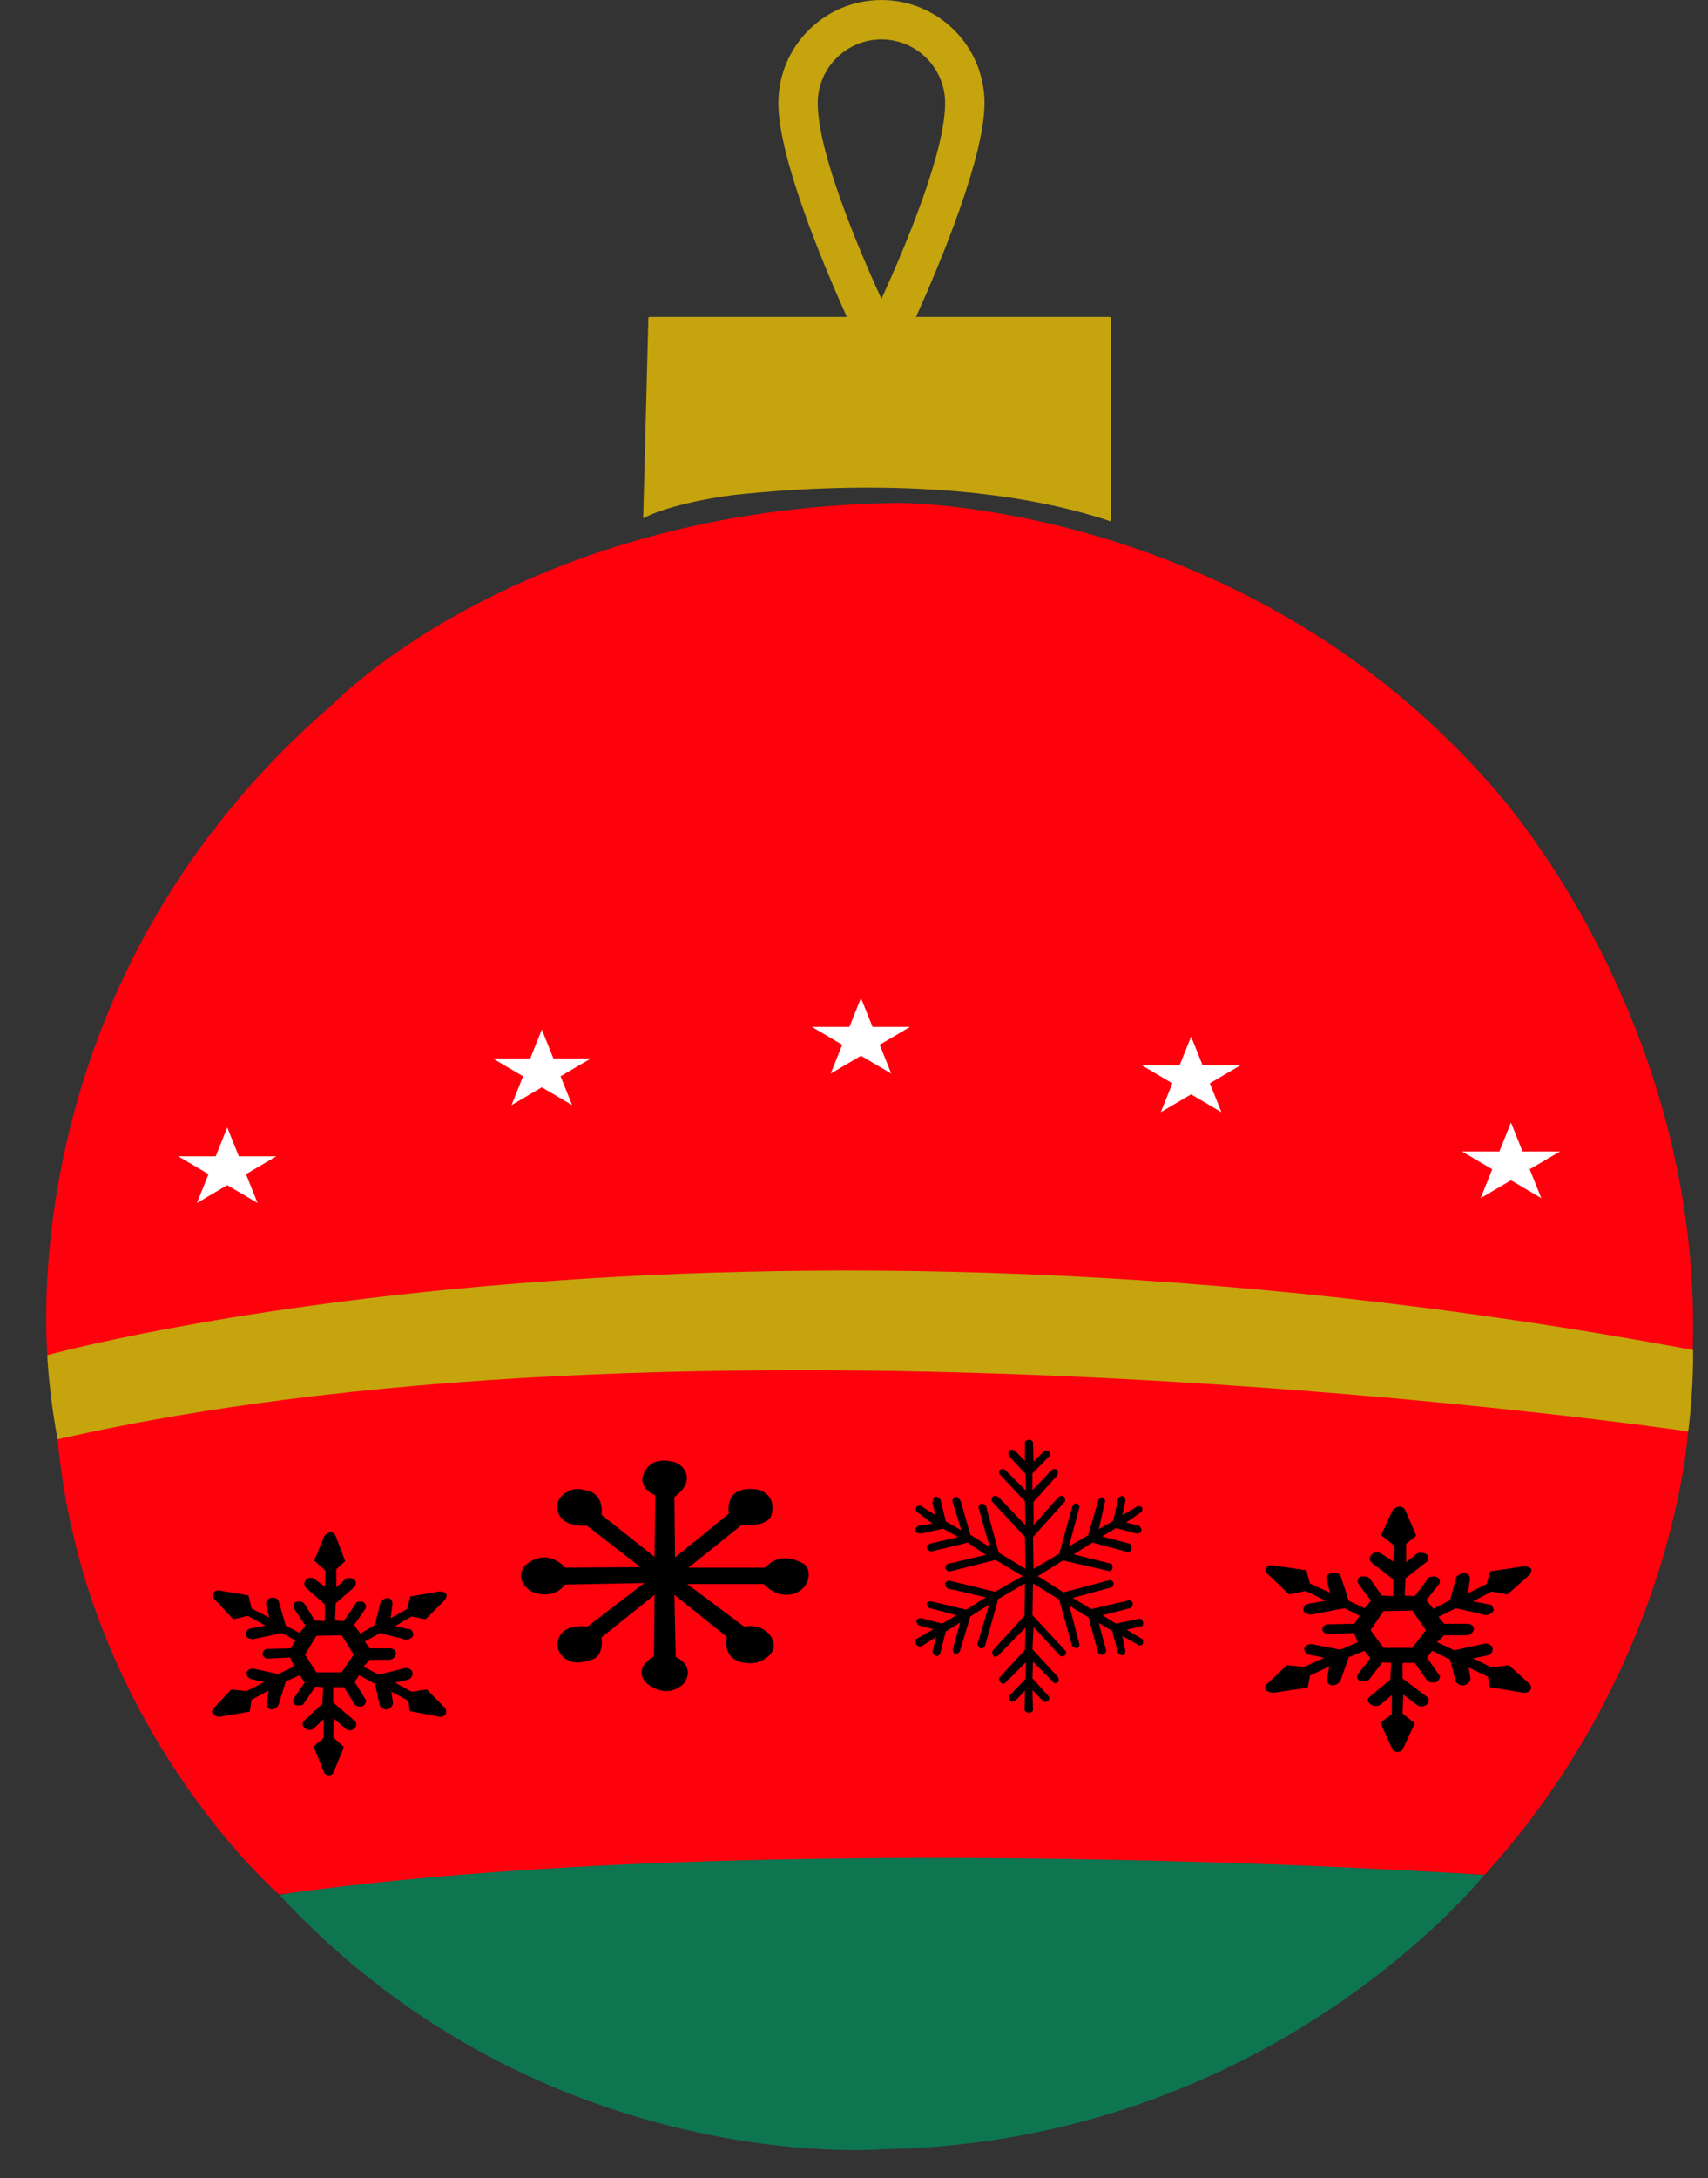 <?xml version="1.0" encoding="UTF-8"?><svg xmlns="http://www.w3.org/2000/svg" xmlns:xlink="http://www.w3.org/1999/xlink" clip-rule="evenodd" fill-rule="evenodd" height="1439.7" preserveAspectRatio="xMidYMid meet" stroke-linejoin="round" stroke-miterlimit="2" version="1.0" viewBox="175.0 39.4 1129.3 1439.7" width="1129.3" zoomAndPan="magnify"><rect x="175.0" y="39.4" width="1129.3" height="1439.7" fill="#333333" stroke="none"/><g id="change1_1"><path d="M359.846,1292.1c0,-0 205.343,-50.452 796.499,-13.424c0,0 -140.554,177.203 -398.213,181.359c-0,0 -224.028,19.075 -398.286,-167.935Z" fill="#0e7551"/></g><g id="change2_1"><path d="M212.778,987.413c-0,0 450.334,-103.23 1078.57,-4.205c0,-0 -8.117,155.842 -134.738,295.451c-0,-0 -474.02,-32.467 -797.068,12.987c-0,-0 -130.533,-112.677 -146.767,-304.233Zm-5.605,-42.099c0,0 -32.207,-251.425 189.089,-441.553c-0,0 124.674,-128.829 372.982,-131.946c0,0 229.607,-1.039 393.761,189.089c0,-0 141.297,154.023 130.908,379.215c-0,0 -574.871,-116.102 -1086.74,5.195Z" fill="#ff000d"/></g><g id="change3_1"><path d="M402.403,1154.58l-7.106,-0l0,10.173c0,0 11.063,9.419 14.219,12.105c0.746,0.64 1.141,1.543 1.072,2.473c-0.081,1.009 -0.552,2.261 -2.14,3.198c-1.492,0.903 -3.478,0.748 -4.776,-0.373c-2.757,-2.367 -7.958,-6.85 -7.958,-6.85l-0.417,12.435l7.106,6.405c0,0 -5.723,13.955 -6.897,16.823c-0.194,0.475 -0.534,0.893 -0.977,1.206c-0.863,0.614 -2.391,1.224 -4.282,-0.052c-0.479,-0.317 -0.841,-0.752 -1.042,-1.256c-1.258,-3.119 -6.868,-17.097 -6.868,-17.097l6.688,-5.654l0,-12.435c0,0 -4.03,3.828 -6.352,6.027c-1.181,1.121 -3.017,1.454 -4.586,0.831c-1.426,-0.574 -2.852,-1.616 -2.991,-3.505c-0.063,-0.794 0.252,-1.576 0.87,-2.149c2.735,-2.549 12.222,-11.377 12.222,-11.377l0.421,-10.928l-5.018,-0.376l-8.36,12.056c-0,-0 -7.483,2.268 -6.283,-3.702c0.007,-0.04 0.022,-0.08 0.047,-0.116c0.556,-0.804 7.49,-10.876 7.49,-10.876l-3.346,-4.898l-9.194,4.144c0,-0 -3.463,11.188 -4.637,14.97c-0.307,0.992 -0.973,1.866 -1.891,2.482c-1.529,1.019 -3.913,1.925 -5.672,-0.593c-0.519,-0.716 -0.721,-1.579 -0.571,-2.423c0.425,-2.437 1.482,-8.407 1.482,-8.407l-11.286,6.03l-1.255,7.912l-20.066,3.392c-0,-0 -5.885,-0.518 -4.626,-4.302c0.149,-0.475 0.409,-0.91 0.76,-1.283c1.862,-1.988 11.809,-12.504 11.809,-12.504l10.035,1.131l11.703,-6.03c-0,0 -5.841,-1.315 -8.609,-1.938c-1.101,-0.247 -2.022,-0.926 -2.512,-1.85c-0.725,-1.378 -1.119,-3.382 1.572,-4.674c0.834,-0.416 1.81,-0.531 2.732,-0.327c3.818,0.835 16.014,3.515 16.014,3.515l10.452,-4.899l-2.508,-6.03l-15.47,0.755c0,0 -4.791,-1.763 -2.004,-5.232c0.578,-0.735 1.503,-1.18 2.502,-1.203c3.96,-0.092 15.389,-0.349 15.389,-0.349l2.925,-5.275l-8.777,-4.899c0,0 -14.54,3.135 -18.333,3.953c-0.815,0.175 -1.664,0.158 -2.468,-0.05c-1.672,-0.438 -3.946,-1.582 -2.802,-4.625c0.432,-1.147 1.5,-2.007 2.816,-2.261c3.277,-0.633 9.918,-1.916 9.918,-1.916l-11.706,-6.405l-9.615,2.262c0,-0 -11.121,-11.908 -13.081,-14.008c-0.311,-0.33 -0.527,-0.725 -0.629,-1.151c-0.216,-0.899 -0.165,-2.347 1.821,-3.448c0.761,-0.422 1.668,-0.573 2.545,-0.428c4.265,0.705 19.379,3.207 19.379,3.207l2.089,8.667l11.706,6.03c0,-0 -1.444,-5.855 -2.143,-8.68c-0.296,-1.214 0.154,-2.476 1.178,-3.307c1.042,-0.847 2.611,-1.562 4.71,-1.002c1.232,0.333 2.18,1.223 2.505,2.344c1.207,4.134 4.619,15.919 4.619,15.919l9.194,4.899l3.763,-4.899c0,0 -5.496,-8.258 -7.095,-10.658c-0.38,-0.573 -0.592,-1.229 -0.614,-1.899c-0.037,-1.546 0.486,-3.906 4.315,-3.389c1.255,0.162 2.352,0.838 2.97,1.83c1.96,3.139 6.696,10.724 6.696,10.724l6.689,0.376l-0,-10.925c-0,-0 -8.799,-7.691 -12.343,-10.79c-1.119,-0.976 -1.565,-2.423 -1.166,-3.781c0.46,-1.586 1.605,-3.294 4.421,-3.056c0.83,0.056 1.616,0.346 2.256,0.827c1.877,1.395 6.832,5.117 6.832,5.117l0.417,-10.55l-7.526,-6.784l6.688,-16.203c0,-0 4.308,-5.624 7.475,-0.093c0.033,0.056 0.059,0.116 0.081,0.175c0.479,1.266 6.239,16.497 6.239,16.497l-5.851,5.277l-0,12.056l6.688,-6.029c0,-0 7.231,-1.293 6.086,4.381c-0.103,0.531 -0.388,1.019 -0.816,1.391c-2.505,2.199 -12.375,10.81 -12.375,10.81l-0.421,11.304l5.855,0.376l8.36,-12.435c0,-0 5.398,-2.153 6.177,2.614c0.117,0.656 -0.036,1.325 -0.428,1.883c-1.751,2.508 -7.42,10.579 -7.42,10.579l4.18,5.65l9.615,-5.65l3.759,-15.452c0,0 5.021,-4.942 7.395,-0.59c0.376,0.659 0.53,1.408 0.439,2.143c-0.286,2.403 -1.145,9.376 -1.145,9.376l10.869,-6.03l2.092,-8.291c-0,-0 15.396,-2.657 18.929,-3.267c0.695,-0.119 1.404,-0.106 2.092,0.043c1.945,0.432 4.897,1.793 1.17,6.197c-0.022,0.027 -0.047,0.053 -0.073,0.08c-0.735,0.728 -12.087,12.023 -12.087,12.023l-9.197,-1.886l-10.866,6.405l10.449,2.262c-0,-0 4.783,4.964 -2.663,6.722c-0.168,0.042 -0.343,0.039 -0.512,-0.004c-2.139,-0.55 -17.309,-4.457 -17.309,-4.457l-10.031,5.654l3.342,4.52l13.638,-0c0.855,-0 1.682,0.293 2.315,0.817c1.057,0.887 2.106,2.509 0.365,4.922c-0.812,1.118 -2.194,1.794 -3.675,1.794c-4.001,0.003 -12.643,0.003 -12.643,0.003l-4.18,4.523l10.035,5.275c0,-0 13.338,-3.281 17.298,-4.253c0.918,-0.224 1.899,-0.129 2.743,0.267c1.408,0.666 3.05,2.077 1.99,4.909c-0.468,1.249 -1.613,2.198 -3.032,2.518c-2.907,0.656 -8.13,1.836 -8.13,1.836l10.866,6.027l10.035,-1.507l12.54,12.814c-0,0 2.033,4.929 -3.763,5.275l-20.063,-3.768l-0.838,-6.785l-11.285,-6.029c-0,-0 0.65,4.318 1.016,6.722c0.183,1.206 -0.227,2.426 -1.123,3.342c-1.546,1.57 -4.267,3.089 -7.42,-0.642l-3.342,-14.697l-10.452,-5.65l-2.926,4.519l7.523,12.06c-0,-0 0.04,6.346 -7.106,3.392l-7.523,-12.059Zm708.021,-16.031l-8.072,0l0,10.267c0,0 12.567,9.505 16.153,12.217c0.847,0.645 1.296,1.557 1.217,2.495c-0.092,1.018 -0.627,2.282 -2.43,3.227c-1.695,0.912 -3.951,0.755 -5.426,-0.376c-3.133,-2.389 -9.04,-6.913 -9.04,-6.913l-0.474,12.549l8.072,6.464c0,0 -6.501,14.083 -7.835,16.977c-0.22,0.479 -0.606,0.902 -1.109,1.218c-0.98,0.619 -2.717,1.234 -4.865,-0.053c-0.544,-0.32 -0.955,-0.759 -1.184,-1.268c-1.429,-3.147 -7.802,-17.253 -7.802,-17.253l7.599,-5.706l-0,-12.549c-0,-0 -4.579,3.862 -7.217,6.082c-1.341,1.131 -3.427,1.467 -5.209,0.838c-1.62,-0.579 -3.241,-1.63 -3.398,-3.537c-0.071,-0.801 0.286,-1.59 0.988,-2.169c3.108,-2.571 13.884,-11.481 13.884,-11.481l0.478,-11.029l-5.7,-0.379l-9.497,12.167c0,-0 -8.5,2.288 -7.137,-3.737c0.008,-0.04 0.025,-0.079 0.054,-0.116c0.632,-0.812 8.508,-10.976 8.508,-10.976l-3.801,-4.943l-10.444,4.182c-0,-0 -3.934,11.291 -5.268,15.107c-0.349,1.002 -1.105,1.883 -2.148,2.505c-1.736,1.028 -4.445,1.943 -6.443,-0.599c-0.59,-0.721 -0.819,-1.593 -0.648,-2.445c0.482,-2.458 1.682,-8.483 1.682,-8.483l-12.82,6.084l-1.425,7.985l-22.795,3.424c-0,-0 -6.685,-0.523 -5.255,-4.342c0.17,-0.479 0.465,-0.918 0.864,-1.294c2.114,-2.006 13.414,-12.619 13.414,-12.619l11.4,1.141l13.294,-6.085c-0,-0 -6.635,-1.328 -9.78,-1.956c-1.25,-0.25 -2.297,-0.935 -2.854,-1.867c-0.822,-1.39 -1.271,-3.413 1.787,-4.717c0.947,-0.42 2.056,-0.536 3.103,-0.33c4.337,0.842 18.192,3.547 18.192,3.547l11.873,-4.944l-2.85,-6.085l-17.573,0.762c0,-0 -5.442,-1.78 -2.276,-5.28c0.656,-0.742 1.707,-1.191 2.841,-1.214c4.5,-0.093 17.482,-0.353 17.482,-0.353l3.323,-5.323l-9.97,-4.944c-0,0 -16.518,3.164 -20.826,3.989c-0.926,0.176 -1.89,0.16 -2.804,-0.05c-1.899,-0.442 -4.483,-1.597 -3.182,-4.667c0.49,-1.158 1.703,-2.027 3.198,-2.283c3.723,-0.639 11.267,-1.933 11.267,-1.933l-13.298,-6.464l-10.922,2.282c0,0 -12.633,-12.017 -14.86,-14.136c-0.353,-0.332 -0.598,-0.732 -0.715,-1.161c-0.245,-0.908 -0.187,-2.369 2.069,-3.48c0.864,-0.426 1.895,-0.579 2.892,-0.432c4.844,0.712 22.014,3.237 22.014,3.237l2.372,8.746l13.298,6.085c0,0 -1.641,-5.908 -2.434,-8.76c-0.337,-1.224 0.174,-2.498 1.337,-3.337c1.184,-0.855 2.967,-1.576 5.351,-1.011c1.4,0.336 2.476,1.234 2.846,2.366c1.371,4.172 5.247,16.065 5.247,16.065l10.444,4.944l4.275,-4.944c-0,0 -6.244,-8.334 -8.06,-10.756c-0.432,-0.579 -0.673,-1.241 -0.698,-1.916c-0.041,-1.56 0.553,-3.942 4.903,-3.42c1.425,0.163 2.671,0.845 3.373,1.846c2.227,3.168 7.607,10.823 7.607,10.823l7.598,0.379l-0,-11.025c-0,-0 -9.995,-7.762 -14.021,-10.889c-1.271,-0.985 -1.778,-2.446 -1.325,-3.816c0.523,-1.601 1.823,-3.324 5.022,-3.084c0.943,0.056 1.837,0.349 2.564,0.835c2.131,1.407 7.76,5.163 7.76,5.163l0.474,-10.646l-8.55,-6.847l7.598,-16.352c0,0 4.894,-5.676 8.492,-0.093c0.037,0.057 0.066,0.116 0.091,0.176c0.544,1.278 7.088,16.648 7.088,16.648l-6.647,5.327l-0,12.166l7.598,-6.085c-0,0 8.213,-1.304 6.913,4.422c-0.117,0.535 -0.441,1.028 -0.927,1.404c-2.845,2.219 -14.058,10.909 -14.058,10.909l-0.478,11.408l6.651,0.379l9.497,-12.549c0,-0 6.132,-2.173 7.017,2.638c0.133,0.662 -0.042,1.338 -0.486,1.9c-1.99,2.532 -8.429,10.676 -8.429,10.676l4.748,5.702l10.922,-5.702l4.271,-15.593c-0,-0 5.704,-4.987 8.4,-0.596c0.428,0.666 0.602,1.421 0.498,2.163c-0.324,2.425 -1.3,9.461 -1.3,9.461l12.347,-6.084l2.376,-8.368c0,0 17.49,-2.681 21.503,-3.297c0.79,-0.119 1.596,-0.106 2.377,0.044c2.21,0.435 5.562,1.809 1.329,6.254c-0.025,0.027 -0.054,0.053 -0.083,0.08c-0.835,0.735 -13.73,12.133 -13.73,12.133l-10.449,-1.903l-12.342,6.465l11.869,2.282c-0,-0 5.434,5.01 -3.025,6.783c-0.191,0.044 -0.39,0.04 -0.581,-0.003c-2.431,-0.555 -19.663,-4.498 -19.663,-4.498l-11.395,5.706l3.797,4.561l15.491,0c0.973,0 1.911,0.296 2.63,0.825c1.201,0.895 2.393,2.532 0.416,4.967c-0.923,1.128 -2.493,1.81 -4.176,1.81c-4.544,0.003 -14.361,0.003 -14.361,0.003l-4.749,4.565l11.4,5.323c-0,0 15.151,-3.31 19.65,-4.292c1.043,-0.226 2.156,-0.129 3.116,0.27c1.599,0.672 3.465,2.096 2.26,4.954c-0.532,1.26 -1.832,2.219 -3.444,2.541c-3.303,0.662 -9.235,1.853 -9.235,1.853l12.342,6.082l11.4,-1.52l14.245,12.931c0,0 2.31,4.974 -4.274,5.324l-22.791,-3.803l-0.952,-6.847l-12.82,-6.085c-0,0 0.739,4.358 1.155,6.784c0.207,1.217 -0.258,2.448 -1.276,3.373c-1.757,1.584 -4.848,3.118 -8.429,-0.649l-3.797,-14.831l-11.873,-5.702l-3.324,4.561l8.546,12.17c-0,-0 0.046,6.404 -8.072,3.423l-8.546,-12.17Zm-252.079,-62.138l16.976,-9.967l8.841,-31.746c0,0 2.971,-4.057 4.598,0.738l-7.073,26.209l12.732,-7.382l6.719,-23.256c0,-0 2.734,-4.437 4.598,0.369l-4.244,18.826l9.549,-5.537l3.183,-14.766c-0,0 3.491,-4.308 4.951,1.108l-2.122,9.966l9.903,-5.906c-0,0 4.955,-0.889 2.829,3.692l-10.256,7.013l8.841,2.215c0,0 3.714,4.142 -1.414,5.168l-14.147,-3.691l-9.195,5.537l18.391,4.799c-0,-0 3.317,4.031 -1.061,5.537l-23.696,-6.276l-12.378,7.752l25.11,6.276c-0,-0 2.171,3.983 -1.415,4.799l-30.769,-7.014l-16.622,10.336l16.976,10.705l30.769,-8.121c-0,-0 4.743,1.288 1.061,4.799l-25.818,7.013l12.379,7.383l25.464,-5.906c-0,-0 3.957,1.536 0.707,5.168l-18.744,4.799l8.841,5.537l15.915,-3.322c0,-0 3.102,0.934 1.768,4.798l-10.609,2.584l10.609,6.276c0,-0 1.61,4.359 -2.475,4.06l-10.964,-6.275l2.122,10.336c0,-0 -1.047,4.666 -4.951,1.107l-3.89,-14.765l-8.842,-5.168l4.951,18.457c0,-0 -1.637,4.396 -5.305,1.476l-6.366,-23.625l-12.732,-7.752l6.72,25.84c0,0 -0.92,4.378 -4.951,0.739l-8.488,-30.639l-17.33,-10.705l-0.353,21.041l22.28,23.994c0,-0 0.386,3.917 -3.89,2.953l-17.683,-19.195l-0.707,14.765l16.975,18.457c0,0 1.921,3.799 -2.475,4.061l-14.147,-14.396l-0.353,11.074c-0,-0 9.573,10.638 10.829,12.03c0.113,0.126 0.187,0.281 0.215,0.45c0.068,0.879 0.061,3.319 -3.246,3.061c-0.198,-0.008 -0.386,-0.096 -0.527,-0.244c-1.142,-1.148 -7.271,-7.545 -7.271,-7.545c-0,-0 0.282,10.982 0.343,13.252c0.007,0.303 -0.11,0.594 -0.326,0.801c-0.895,0.712 -3.144,2.156 -5.322,-0.764l0.353,-12.92l-6.719,7.014c-0,-0 -4.036,1.69 -3.891,-3.323l10.964,-11.443l0.354,-11.074l-14.147,14.027c-0,0 -3.965,1.026 -3.537,-3.691l16.976,-18.457l0.354,-14.766l-18.391,18.826c0,0 -3.869,2.381 -3.536,-3.322l21.22,-23.256l0.353,-21.41l-17.683,10.336l-8.842,31.377c0,-0 -3.08,3.625 -4.951,-1.477l7.781,-26.209l-12.379,7.752l-7.073,23.256c0,-0 -3.724,4.921 -4.598,-1.477l4.952,-17.718l-9.549,5.906l-3.89,15.135c-0,-0 -3.41,3.595 -4.952,-1.846l2.476,-9.598l-9.903,6.276c0,-0 -4.615,0.627 -3.536,-4.799l11.671,-6.645l-9.903,-2.584c-0,0 -3.989,-3.809 1.415,-4.799l14.146,3.692l9.549,-5.537l-18.037,-4.799c0,-0 -4.318,-3.78 1.061,-4.43l23.342,5.537l13.086,-8.121l-25.464,-5.906c-0,-0 -4.035,-3.924 1.061,-5.168l30.415,7.383l18.391,-10.336l-18.037,-10.705l-30.769,7.752c-0,-0 -5.104,-2.156 -0.708,-5.168l25.111,-5.906l-12.025,-8.122l-24.403,5.907c0,-0 -5.637,-2.278 -0.707,-5.168l18.744,-4.43l-9.902,-5.537l-14.854,3.322c-0,0 -6.801,-0.79 -1.769,-5.168l9.549,-1.476l-10.61,-8.122c0,0 -1.598,-4.226 2.83,-3.691l9.902,6.275c0,0 -2.394,-8.405 -2.122,-8.49c0.273,-0.085 0.471,-7.191 5.305,-1.845l3.537,14.396l10.256,5.906l-6.012,-19.564c-0,-0 2.2,-6.028 5.658,0.369l6.366,22.148l12.732,8.122l-7.427,-26.21c0,0 0.962,-4.706 4.952,-1.107l8.488,31.008l17.683,10.705l-0.354,-21.041l-21.927,-23.625c0,-0 -0.927,-5.345 4.244,-2.953l18.037,18.826l-0.354,-15.873l-16.622,-17.719c-0,0 -1.885,-4.62 3.183,-3.322l14.147,14.027l-0.354,-11.074l-10.964,-11.813c0,0 -2.189,-5.814 3.891,-3.691l6.719,7.014l0,-12.92c0,-0 3.063,-3.077 5.305,0.369l0.354,12.92l7.073,-7.014c0,0 4.396,-1.702 3.537,3.322l-11.317,11.444l-0,11.074l13.085,-13.658c0,-0 4.785,-1.885 3.537,3.691l-15.915,17.719l-0,15.504l16.622,-18.826c0,-0 4.523,-2.492 4.244,2.953l-21.22,23.625l0.354,21.041Zm-193.063,-28.932c-0,-0 18.164,1.573 19.851,-7.053c0.012,-0.056 0.025,-0.111 0.046,-0.166c0.25,-0.802 1.72,-6.068 -1.116,-10.723c-1.792,-2.94 -4.927,-4.992 -8.541,-5.593c-5.968,-0.906 -20.637,-1.445 -18.693,16.083l-35.502,28.793l-0.422,-39.972c-0,0 12.949,-8.219 6.394,-18.204c-1.657,-2.522 -4.332,-4.346 -7.442,-5.075c-5.748,-1.313 -16.01,-1.949 -19.662,9.052c-0.004,0.013 -0.008,0.026 -0.016,0.039c-0.241,0.606 -2.942,8.107 8.047,13.172l-0.423,40.649l-35.079,-27.777c0,0 2.287,-13.997 -10.27,-16.21c-0.647,-0.114 -1.293,-0.253 -1.927,-0.417c-2.532,-0.737 -7.832,-1.197 -13.06,3.206c-3.964,3.067 -5.253,8.154 -3.174,12.507c1.83,4.3 6.788,8.741 18.71,8.028l35.502,27.438l-49.871,0.338c-0,0 -10.803,-13.349 -25.265,-2.445c-1.306,0.986 -2.338,2.249 -2.993,3.68c-0.9,1.935 -1.555,4.791 -0.101,7.955c1.944,4.344 6.208,7.456 11.272,8.22c4.382,0.711 11.859,0.577 17.087,-6.231l52.407,-1.016l-37.615,28.793c0,-0 -5.287,-0.832 -10.701,0.546c-4.349,1.167 -7.692,4.362 -8.778,8.389c-1.086,4.028 0.249,8.281 3.508,11.165c3.419,3.229 9.095,5.147 18.084,1.918c0.152,-0.053 0.309,-0.092 0.465,-0.115c1.809,-0.403 8.102,-2.774 6.72,-14.79l35.079,-28.115l-0.423,40.649c0,-0 -4.695,2.418 -7.024,6.457c-2.16,3.952 -1.111,8.744 2.544,11.63c3.973,3.149 14.091,9.096 23.922,0.205c-0,-0 9.327,-10.456 -5.072,-17.954l-0.845,-40.987l34.656,27.777c-0,-0 -4.315,17.03 15.232,17.426c2.831,0.083 5.633,-0.556 8.093,-1.845c4.311,-2.221 10.169,-6.83 6.686,-14.22c-0.008,-0.012 -0.012,-0.024 -0.017,-0.036c-0.257,-0.614 -4.64,-10.421 -18.583,-8.1l-37.615,-28.116l50.717,0c-0,0 6.703,8.209 17.095,6.973c3.906,-0.469 7.43,-2.382 9.755,-5.292c2.329,-2.911 3.25,-6.566 2.557,-10.117c-0.499,-2.534 -1.949,-4.835 -5.249,-6.059c-0.761,-0.288 -1.518,-0.601 -2.257,-0.939c-3.132,-1.246 -13.072,-4.462 -21.056,4.594c0,0 -51.249,0.051 -50.716,0l35.079,-28.115Zm-281.091,97.3l16.724,-0l7.939,-11.68l-7.939,-12.814l-16.724,0.379l-7.523,12.435l7.523,11.68Zm705.545,-16.121l18.997,0l9.02,-11.787l-9.02,-12.932l-18.997,0.383l-8.546,12.549l8.546,11.787Z"/></g><g id="change4_1"><path d="M206.329,935.125c0,-0 444.499,-123.505 1088.1,-3.377c0,0 0.583,23.36 -3.195,53.819c-0,-0 -640.807,-94.396 -1078.1,5.187c-4.157,-20.359 -6.789,-49.215 -6.807,-55.629Zm539.775,-661.946c0,0 -4.628,-9.507 -11.196,-24.257c-16.507,-36.719 -45.269,-105.94 -45.269,-141.358c0,-37.61 30.535,-68.145 68.146,-68.145c37.61,0 68.145,30.535 68.145,68.145c-0,35.418 -28.762,104.639 -45.269,141.358l127.998,-0c0.219,-0 0.428,0.087 0.583,0.241c0.154,0.155 0.241,0.364 0.241,0.583l0,134.311c-70.414,-23.803 -163.532,-26.619 -247.612,-17.656c-19.379,2.066 -48.908,8.449 -61.602,15.622c0,-0 3.143,-121.4 3.425,-132.318c0.011,-0.436 0.368,-0.783 0.804,-0.783l130.41,-0c6.568,14.75 11.196,24.257 11.196,24.257Zm11.681,-36.183c-15.819,-34.64 -42.104,-97.07 -42.104,-129.432c-0,-23.237 18.866,-42.103 42.104,-42.103c23.237,-0 42.103,18.866 42.103,42.103c0,32.362 -26.285,94.792 -42.103,129.432Z" fill="#c5a40e"/></g><g id="change5_1"><path d="M325.264,784.636l7.654,19.069l24.768,-0l-20.037,11.785l7.653,19.069l-20.038,-11.785l-20.037,11.785l7.653,-19.069l-20.037,-11.785l24.768,-0l7.653,-19.069Zm848.755,-3.215l7.654,19.069l24.768,0l-20.038,11.786l7.654,19.069l-20.038,-11.785l-20.038,11.785l7.654,-19.069l-20.038,-11.786l24.769,0l7.653,-19.069Zm-211.49,-56.817l7.653,19.069l24.769,0l-20.038,11.785l7.653,19.069l-20.037,-11.785l-20.038,11.785l7.654,-19.069l-20.038,-11.785l24.768,0l7.654,-19.069Zm-429.28,-4.643l7.654,19.069l24.768,0l-20.038,11.786l7.654,19.069l-20.038,-11.786l-20.038,11.786l7.654,-19.069l-20.038,-11.786l24.768,0l7.654,-19.069Zm211.004,-20.844l7.654,19.069l24.768,0l-20.038,11.786l7.654,19.069l-20.038,-11.786l-20.038,11.786l7.654,-19.069l-20.038,-11.786l24.768,0l7.654,-19.069Z" fill="#fff"/></g></svg>